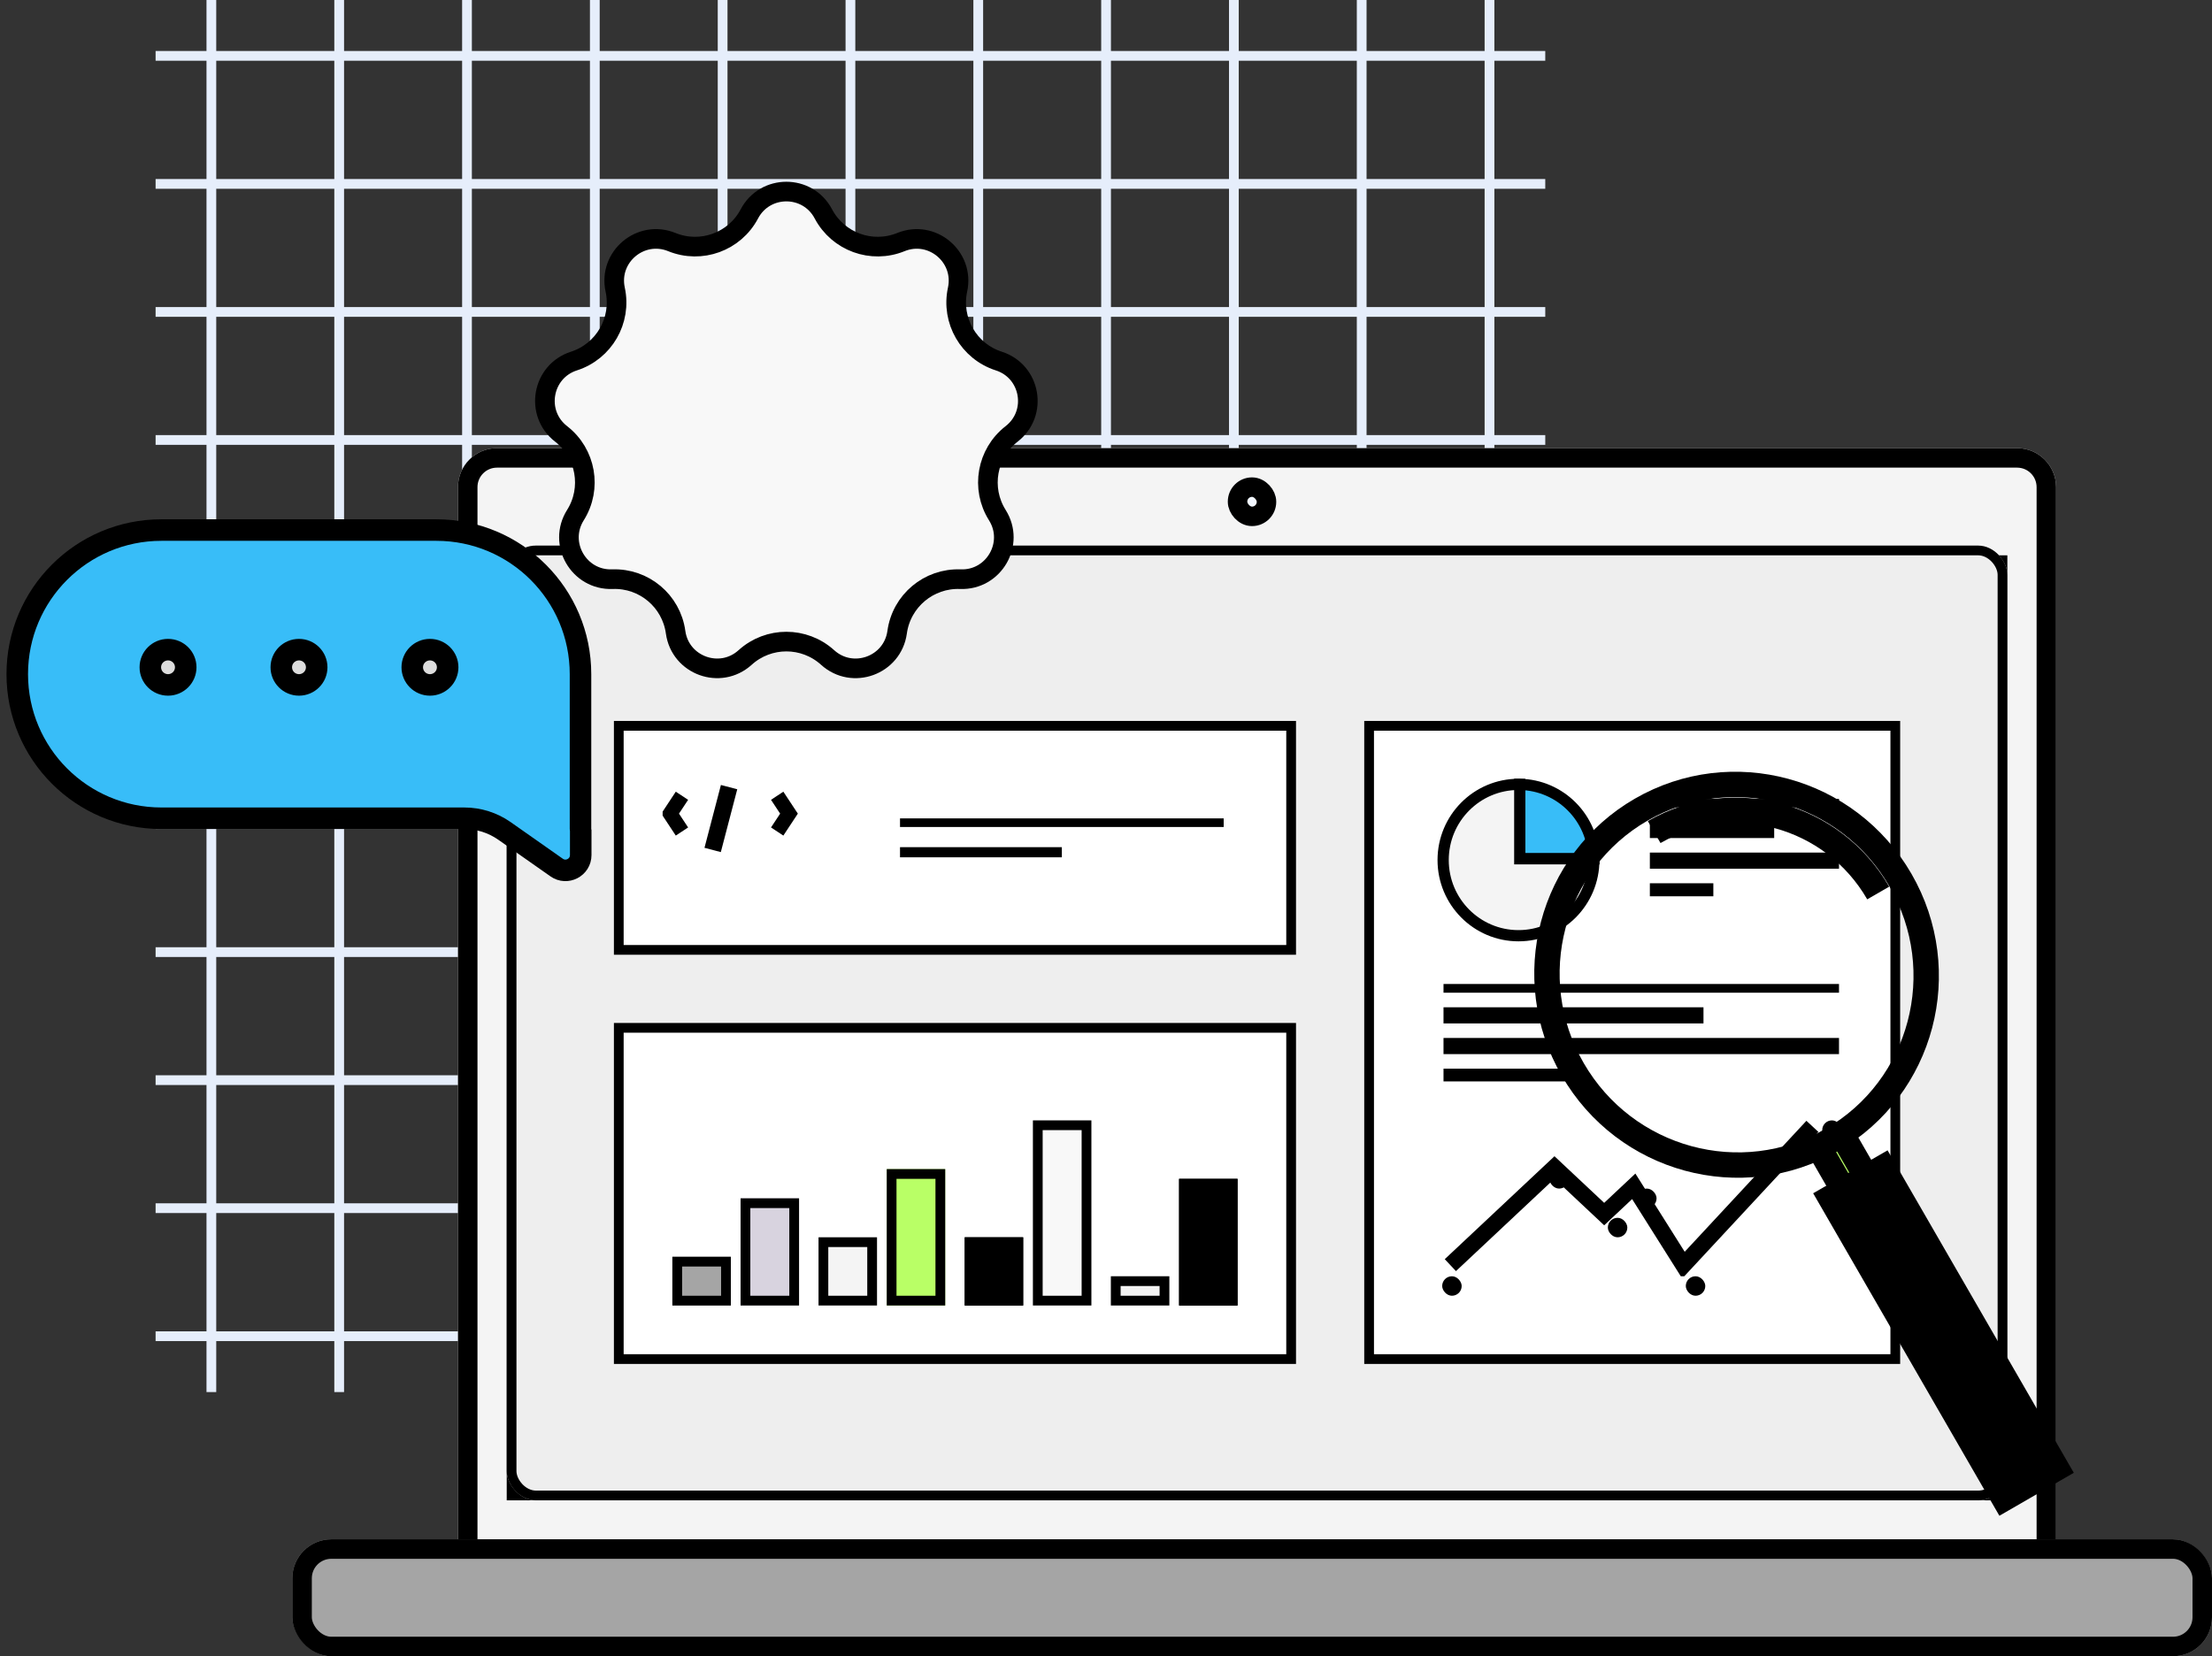 <svg width="227" height="170" viewBox="0 0 227 170" fill="none" xmlns="http://www.w3.org/2000/svg">
<rect x="0" y="0" width="227" height="170" fill="#333333" stroke="none"/>
<g clip-path="url(#clip0_12790_38831)">
<path d="M21.691 0V142.887" stroke="#E6EEFB" data-index="0" style="opacity: 1;"></path>
<path d="M34.808 0V142.887" stroke="#E6EEFB" data-index="1" style="opacity: 1;"></path>
<path d="M47.924 0V142.887" stroke="#E6EEFB" data-index="2"></path>
<path d="M61.041 0V142.887" stroke="#E6EEFB" data-index="3"></path>
<path d="M74.157 0V142.887" stroke="#E6EEFB" data-index="4"></path>
<path d="M87.273 0V142.887" stroke="#E6EEFB" data-index="5"></path>
<path d="M100.39 0V142.887" stroke="#E6EEFB" data-index="6"></path>
<path d="M113.507 0V142.887" stroke="#E6EEFB" data-index="7"></path>
<path d="M126.623 0V142.887" stroke="#E6EEFB" data-index="8"></path>
<path d="M139.739 0V142.887" stroke="#E6EEFB" data-index="9"></path>
<path d="M152.855 0V142.887" stroke="#E6EEFB" data-index="10"></path>
<path d="M158.578 5.734L15.968 5.734" stroke="#E6EEFB" data-index="11" style="opacity: 1;"></path>
<path d="M158.578 18.876H15.968" stroke="#E6EEFB" data-index="12" style="opacity: 1;"></path>
<path d="M158.578 32.018L15.968 32.018" stroke="#E6EEFB" data-index="13"></path>
<path d="M158.578 45.16L15.968 45.16" stroke="#E6EEFB" data-index="14" style="opacity: 1;"></path>
<path d="M158.578 58.302L15.968 58.302" stroke="#E6EEFB" data-index="15"></path>
<path d="M158.578 71.444H15.968" stroke="#E6EEFB" data-index="16"></path>
<path d="M158.578 84.585H15.968" stroke="#E6EEFB" data-index="17"></path>
<path d="M158.578 97.728H15.968" stroke="#E6EEFB" data-index="18"></path>
<path d="M158.578 110.87H15.968" stroke="#E6EEFB" data-index="19"></path>
<path d="M158.578 124.011H15.968" stroke="#E6EEFB" data-index="20" style="opacity: 1;"></path>
<path d="M158.578 137.154H15.968" stroke="#E6EEFB" data-index="21" style="opacity: 1;"></path>
</g>
<path d="M47 50C47 47.791 48.791 46 51 46H207C209.209 46 211 47.791 211 50V170H47V50Z" fill="#F4F4F4" data-index="22" style="opacity: 1; visibility: visible;"></path>
<path d="M48 50C48 48.343 49.343 47 51 47H207C208.657 47 210 48.343 210 50V169H48V50Z" stroke="black" stroke-width="2" data-index="23" style="opacity: 1;"></path>
<rect width="154" height="97" transform="translate(52 57)" fill="white"></rect>
<rect x="53" y="58" width="152" height="95" stroke="black" stroke-width="2"></rect>
<rect x="52" y="56" width="154" height="98" rx="3" fill="#EEEEEE"></rect>
<rect x="52.5" y="56.5" width="153" height="97" rx="2.5" stroke="black"></rect>
<rect width="70" height="24" transform="translate(63 74)" fill="white"></rect>
<rect x="63.5" y="74.5" width="69" height="23" stroke="black"></rect>
<rect width="70" height="35" transform="translate(63 105)" fill="white"></rect>
<rect x="63.5" y="105.5" width="69" height="34" stroke="black"></rect>
<rect width="55" height="66" transform="translate(140 74)" fill="white"></rect>
<rect x="140.5" y="74.5" width="54" height="65" stroke="black"></rect>
<g clip-path="url(#clip1_12790_38831)">
<path d="M69.983 81.679L68.772 83.514L69.983 85.35" stroke="black" stroke-width="1.516" data-index="24"></path>
</g>
<path d="M79.756 85.35L80.968 83.514L79.756 81.679" stroke="black" stroke-width="1.516" data-index="25"></path>
<path d="M74.82 80.793L73.134 87.242" stroke="black" stroke-width="1.733" data-index="26" style="opacity: 1;"></path>
<g clip-path="url(#clip2_12790_38831)">
<path d="M92.361 84.075H125.578" stroke="black" stroke-width="1.621" data-index="27"></path>
<path d="M92.361 87.766H108.97" stroke="black" stroke-width="1.621" data-index="28"></path>
</g>
<rect width="6" height="7" transform="translate(84 127)" fill="#F4F4F4"></rect>
<rect x="84.5" y="127.5" width="5" height="6" stroke="black"></rect>
<rect width="6" height="5" transform="translate(69 129)" fill="#A5A5A5"></rect>
<rect x="69.5" y="129.5" width="5" height="4" stroke="black"></rect>
<rect width="6" height="19" transform="translate(106 115)" fill="#F8F8F8"></rect>
<rect x="106.5" y="115.5" width="5" height="18" stroke="black"></rect>
<rect width="6" height="14" transform="translate(91 120)" fill="#B9FF66"></rect>
<rect x="91.5" y="120.5" width="5" height="13" stroke="black"></rect>
<rect width="6" height="7" transform="translate(99 127)" fill="black"></rect>
<rect x="99.5" y="127.5" width="5" height="6" stroke="black"></rect>
<rect width="6" height="13" transform="translate(121 121)" fill="black"></rect>
<rect x="121.5" y="121.5" width="5" height="12" stroke="black"></rect>
<rect width="6" height="11" transform="translate(76 123)" fill="#D8D3DF"></rect>
<rect x="76.5" y="123.5" width="5" height="10" stroke="black"></rect>
<rect width="6" height="3" transform="translate(114 131)" fill="#F2F2F2"></rect>
<rect x="114.5" y="131.5" width="5" height="2" stroke="black"></rect>
<path fill-rule="evenodd" clip-rule="evenodd" d="M163.561 88.147H155.962V80.512C160.128 80.581 163.492 83.962 163.561 88.147Z" fill="#B9FF66" data-index="29" style="opacity: 1; visibility: visible; fill: rgb(56, 189, 248);"></path>
<path d="M163.561 88.147V88.723H164.147L164.137 88.138L163.561 88.147ZM155.962 88.147H155.386V88.723H155.962V88.147ZM155.962 80.512L155.971 79.936L155.386 79.926V80.512H155.962ZM163.561 87.571H155.962V88.723H163.561V87.571ZM156.538 88.147V80.512H155.386V88.147H156.538ZM155.952 81.088C159.805 81.152 162.921 84.279 162.985 88.157L164.137 88.138C164.063 83.644 160.451 80.01 155.971 79.936L155.952 81.088Z" fill="black" data-index="30" style="opacity: 1;"></path>
<path fill-rule="evenodd" clip-rule="evenodd" d="M155.961 80.511C155.918 80.511 155.874 80.51 155.83 80.51C151.56 80.51 148.099 83.988 148.099 88.278C148.099 92.568 151.56 96.046 155.83 96.046C160.1 96.046 163.562 92.568 163.562 88.278C163.562 88.234 163.561 88.19 163.561 88.147H155.961V80.511Z" fill="#F4F4F4" data-index="31" style="opacity: 1;"></path>
<path d="M155.961 80.511H156.537V79.945L155.971 79.935L155.961 80.511ZM163.561 88.147L164.137 88.137L164.127 87.571H163.561V88.147ZM155.961 88.147H155.385V88.723H155.961V88.147ZM155.83 81.086C155.871 81.086 155.911 81.087 155.952 81.087L155.971 79.935C155.924 79.934 155.877 79.934 155.83 79.934V81.086ZM148.675 88.278C148.675 84.304 151.881 81.086 155.83 81.086V79.934C151.239 79.934 147.522 83.672 147.522 88.278H148.675ZM155.83 95.47C151.881 95.47 148.675 92.253 148.675 88.278H147.522C147.522 92.884 151.239 96.622 155.83 96.622V95.47ZM162.986 88.278C162.986 92.253 159.779 95.47 155.83 95.47V96.622C160.421 96.622 164.138 92.884 164.138 88.278H162.986ZM162.985 88.156C162.985 88.197 162.986 88.237 162.986 88.278H164.138C164.138 88.231 164.137 88.184 164.137 88.137L162.985 88.156ZM163.561 87.571H155.961V88.723H163.561V87.571ZM156.537 88.147V80.511H155.385V88.147H156.537Z" fill="black" data-index="32" style="opacity: 1;"></path>
<g clip-path="url(#clip3_12790_38831)">
<path d="M148.839 129.859L159.524 119.831L164.624 124.617L167.659 121.768L172.759 129.859L185.994 115.614" stroke="black" stroke-width="1.68" data-index="33" style="opacity: 1; visibility: visible;"></path>
</g>
<rect x="159" y="120" width="2" height="2" rx="1" fill="black"></rect>
<rect x="148" y="131" width="2" height="2" rx="1" fill="black"></rect>
<rect x="165" y="125" width="2" height="2" rx="1" fill="black"></rect>
<rect x="168" y="122" width="2" height="2" rx="1" fill="black"></rect>
<rect x="173" y="131" width="2" height="2" rx="1" fill="black"></rect>
<rect x="187" y="115" width="2" height="2" rx="1" fill="black"></rect>
<g clip-path="url(#clip4_12790_38831)">
<path d="M169.312 82.041H188.723" stroke="black" stroke-width="1.657" data-index="34"></path>
<path d="M169.312 85.191H182.071" stroke="black" stroke-width="1.657" data-index="35"></path>
<path d="M169.312 88.34H188.723" stroke="black" stroke-width="1.657" data-index="36" style="opacity: 1;"></path>
<path d="M169.312 91.49H175.827" stroke="black" stroke-width="1.657" data-index="37" style="opacity: 1;"></path>
</g>
<g clip-path="url(#clip5_12790_38831)">
<path d="M148.136 101.07H188.722" stroke="black" stroke-width="1.657" data-index="38" style="opacity: 1;"></path>
<path d="M148.136 104.22H174.815" stroke="black" stroke-width="1.657" data-index="39" style="opacity: 1;"></path>
<path d="M148.136 107.369H188.722" stroke="black" stroke-width="1.657" data-index="40" style="opacity: 1;"></path>
<path d="M148.136 110.519H161.759" stroke="black" stroke-width="1.657" data-index="41" style="opacity: 1;"></path>
</g>
<rect x="30" y="158" width="197" height="12" rx="4" fill="#A5A5A5"></rect>
<rect x="31" y="159" width="195" height="10" rx="3" stroke="black" stroke-width="2"></rect>
<rect x="126" y="49" width="4.97" height="5" rx="2.485" fill="#F2F7FF"></rect>
<rect x="127" y="50" width="2.97" height="3" rx="1.485" stroke="black" stroke-width="2"></rect>
<path d="M187.996 116.999C197.285 111.636 200.434 99.701 195.03 90.341C189.626 80.981 177.715 77.742 168.426 83.104C159.138 88.467 155.988 100.403 161.392 109.762C166.796 119.122 178.707 122.362 187.996 116.999Z" stroke="black" stroke-width="2.604" data-index="42" style="opacity: 1;"></path>
<path d="M192.746 91.66C188.076 83.571 177.782 80.771 169.755 85.406" stroke="black" stroke-width="2.604" data-index="43" style="opacity: 1;"></path>
<path d="M189.005 116.416L186.65 117.776L189.586 122.86L191.94 121.501L189.005 116.416Z" fill="#B9FF66" stroke="black" stroke-width="2.604" data-index="44" style="opacity: 1;"></path>
<path d="M193.231 119.852L187.849 122.959L205.657 153.804L211.039 150.696L193.231 119.852Z" fill="black" stroke="black" stroke-width="2.604" data-index="45" style="opacity: 1;"></path>
<path d="M68.948 24.848C71.95 26.07 75.39 24.818 76.903 21.952C78.514 18.901 82.884 18.901 84.495 21.952C86.009 24.818 89.449 26.07 92.451 24.848C95.646 23.546 98.993 26.355 98.266 29.727C97.583 32.896 99.414 36.066 102.499 37.059C105.783 38.116 106.542 42.419 103.817 44.536C101.258 46.524 100.622 50.129 102.347 52.873C104.184 55.794 101.999 59.578 98.552 59.448C95.312 59.326 92.508 61.679 92.066 64.89C91.596 68.308 87.49 69.802 84.932 67.487C82.529 65.311 78.869 65.311 76.466 67.487C73.909 69.802 69.803 68.308 69.332 64.89C68.89 61.679 66.086 59.326 62.847 59.448C59.399 59.578 57.215 55.794 59.051 52.873C60.776 50.129 60.141 46.524 57.581 44.536C54.856 42.419 55.615 38.116 58.899 37.059C61.984 36.066 63.815 32.896 63.132 29.727C62.405 26.355 65.752 23.546 68.948 24.848Z" fill="#F8F8F8" stroke="black" stroke-width="2.014" data-index="46" style="opacity: 1;"></path>
<path d="M16.562 54.407H44.781C52.95 54.407 59.572 61.029 59.572 69.197V85.081C59.572 85.159 59.58 85.236 59.595 85.31V87.766C59.595 89.037 58.164 89.78 57.125 89.05L51.773 85.291C50.565 84.443 49.124 83.988 47.648 83.988L16.562 83.988C8.393 83.988 1.771 77.366 1.771 69.197C1.771 61.029 8.393 54.407 16.562 54.407Z" fill="#B9FF66" stroke="black" stroke-width="2.21" data-index="47" style="opacity: 1; visibility: visible; fill: rgb(56, 189, 248);"></path>
<path d="M19.06 68.492C19.06 69.489 18.249 70.302 17.243 70.302C16.238 70.302 15.427 69.489 15.427 68.492C15.427 67.494 16.238 66.682 17.243 66.682C18.249 66.682 19.06 67.494 19.06 68.492Z" fill="#DDDDDD" stroke="black" stroke-width="2.21" data-index="48"></path>
<path d="M32.5 68.492C32.5 69.489 31.689 70.302 30.684 70.302C29.678 70.302 28.867 69.489 28.867 68.492C28.867 67.494 29.678 66.682 30.684 66.682C31.689 66.682 32.5 67.494 32.5 68.492Z" fill="#DDDDDD" stroke="black" stroke-width="2.21" data-index="49"></path>
<path d="M45.94 68.492C45.94 69.489 45.129 70.302 44.123 70.302C43.117 70.302 42.307 69.489 42.307 68.492C42.307 67.494 43.117 66.682 44.123 66.682C45.129 66.682 45.94 67.494 45.94 68.492Z" fill="#DDDDDD" stroke="black" stroke-width="2.21" data-index="50"></path>
<defs>
<clipPath id="clip0_12790_38831">
<rect width="144" height="143" fill="white" transform="translate(15)"></rect>
</clipPath>
<clipPath id="clip1_12790_38831">
<rect width="3" height="7" fill="white" transform="translate(68 80)"></rect>
</clipPath>
<clipPath id="clip2_12790_38831">
<rect width="34" height="4" fill="white" transform="translate(92 84)"></rect>
</clipPath>
<clipPath id="clip3_12790_38831">
<rect width="40" height="17" fill="white" transform="translate(147 114)"></rect>
</clipPath>
<clipPath id="clip4_12790_38831">
<rect width="20" height="10" fill="white" transform="translate(169 82)"></rect>
</clipPath>
<clipPath id="clip5_12790_38831">
<rect width="41" height="10" fill="white" transform="translate(148 101)"></rect>
</clipPath>
</defs>
</svg>
